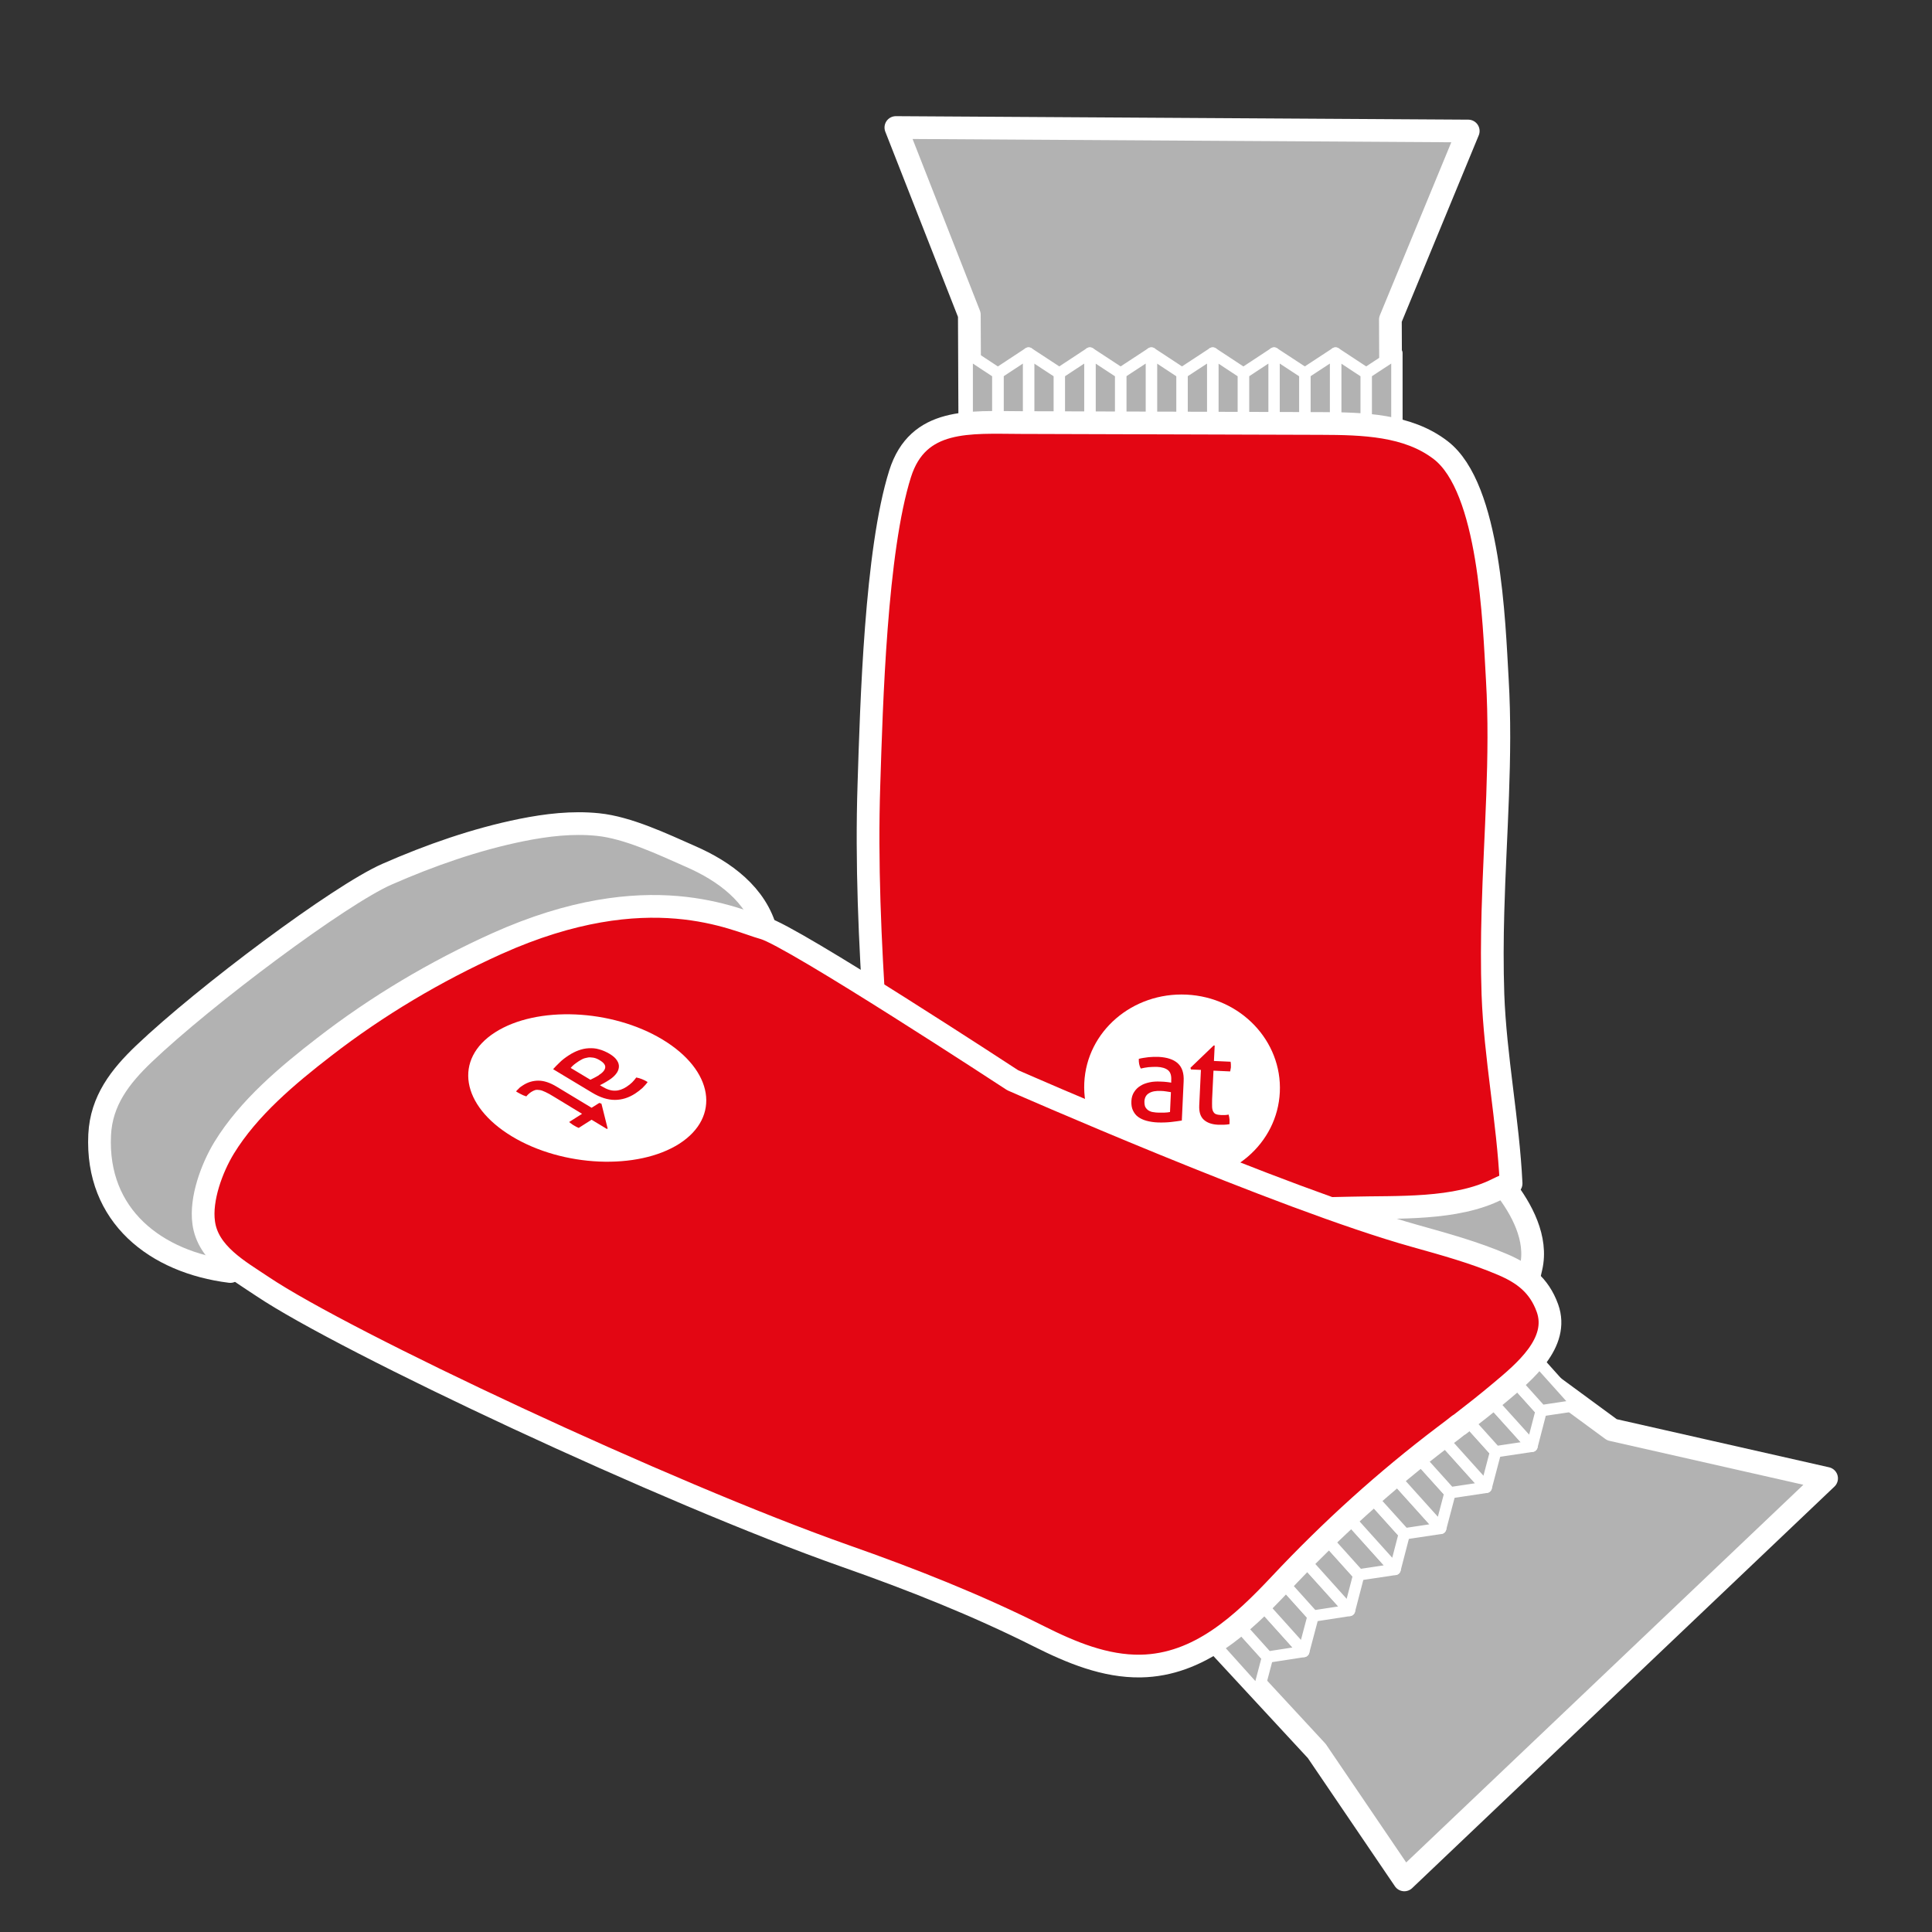 <?xml version="1.0" encoding="UTF-8"?>
<svg xmlns="http://www.w3.org/2000/svg" id="Ebene_3" data-name="Ebene 3" viewBox="0 0 127.56 127.56">
  <rect x="0" y="0" width="127.56" height="127.56" fill="#333333" stroke="none"/>
  <defs>
    <style>
      .cls-1, .cls-2 {
        stroke-width: 1.5px;
      }

      .cls-1, .cls-2, .cls-3 {
        stroke: #fff;
        stroke-linecap: round;
        stroke-linejoin: round;
      }

      .cls-1, .cls-3 {
        fill: #b2b2b2;
      }

      .cls-4 {
        fill: #fff;
        stroke-width: 0px;
      }

      .cls-2 {
        fill: #e30613;
      }

      .cls-3 {
        stroke-width: .75px;
      }
    </style>
  </defs>
  <path class="cls-1" d="m15.2,83.95c-4.89-.61-8.88-3.65-8.62-9.03.11-2.25,1.36-3.85,2.92-5.34,4.04-3.85,12.93-10.49,16.05-11.86,2.85-1.25,5.84-2.3,8.9-2.92,1.65-.33,3.33-.53,5.02-.36,1.99.2,4.29,1.3,6.13,2.11,2.22.97,4.36,2.52,4.99,4.98,1.08,4.21-35.38,22.42-35.38,22.42Z"/>
  <path class="cls-1" d="m96.89,75.85s5.08,4.03,4.2,7.84c-.88,3.81-1.33,6.21-6.79,7.39-5.45,1.19-16.5,2.25-19.88,1.8s-12.16-2.05-14.84-5.66c-2.68-3.61-5.84-6.43-4.57-10.58s41.88-.79,41.88-.79Z"/>
  <polygon class="cls-1" points="91.83 27.88 91.8 21.1 96.94 8.65 59.15 8.42 64 20.78 64.03 27.71 91.83 27.88"/>
  <g>
    <polygon class="cls-3" points="90.2 24.64 92.23 23.31 92.23 27.99 90.2 27.99 90.2 24.64"/>
    <polygon class="cls-3" points="88.18 23.31 90.2 24.64 90.2 27.99 88.18 27.99 88.18 23.31"/>
    <polygon class="cls-3" points="86.15 27.99 86.15 24.64 88.18 23.31 88.18 27.99 86.15 27.99"/>
    <polygon class="cls-3" points="84.12 23.31 86.15 24.64 86.15 27.99 84.12 27.99 84.12 23.31"/>
    <polygon class="cls-3" points="82.1 24.64 84.12 23.31 84.12 27.99 82.1 27.99 82.1 24.64"/>
    <polygon class="cls-3" points="80.07 23.31 82.09 24.64 82.09 27.99 80.07 27.99 80.07 23.31"/>
    <polygon class="cls-3" points="78.04 27.99 78.04 24.64 80.07 23.31 80.07 27.99 78.04 27.99"/>
    <polygon class="cls-3" points="76.02 23.31 78.04 24.64 78.04 27.99 76.02 27.99 76.02 23.31"/>
    <polygon class="cls-3" points="73.99 27.99 73.99 24.64 76.02 23.31 76.02 27.99 73.99 27.99"/>
    <polygon class="cls-3" points="71.96 23.31 73.99 24.64 73.99 27.99 71.96 27.99 71.96 23.31"/>
    <polygon class="cls-3" points="69.94 27.99 69.94 24.64 71.96 23.31 71.96 27.99 69.94 27.99"/>
    <polygon class="cls-3" points="67.91 23.31 69.94 24.64 69.94 27.99 67.91 27.99 67.91 23.31"/>
    <polygon class="cls-3" points="65.89 27.99 65.89 24.64 67.91 23.31 67.91 27.99 65.89 27.99"/>
    <polygon class="cls-3" points="63.86 23.31 65.88 24.64 65.88 27.99 63.86 27.99 63.86 23.31"/>
  </g>
  <path class="cls-2" d="m57.92,76.39c6.48,1.24,12.87,2.96,19.5,3.27,3.92.19,7.88.2,11.8.1,3-.08,6.92.15,9.67-1.26.3-.15.59-.27.88-.36-.2-4.14-1.05-8.35-1.2-12.5-.06-1.81-.05-3.63,0-5.44.14-5.11.59-10.22.29-15.33-.22-3.77-.48-12.65-3.74-15.15-2.18-1.68-5.15-1.75-7.9-1.76-6.61-.02-13.22-.04-19.83-.06-3.36-.01-6.78-.35-7.96,3.38-1.61,5.1-1.89,15.19-2.06,20.52-.17,5.19.07,10.37.41,15.55.2,2.96.03,6.03.14,9.05Z"/>
  <path class="cls-2" d="m79.25,89.74c-7.57-.22-14.8-1.96-22.16-3.37-.3.28-.63.53-.98.73v1.36c0,4.65,3.77,8.43,8.43,8.43h26.84c4.56,0,8.27-3.63,8.41-8.15-6.5,1.8-14.13,1.2-20.54,1.01Z"/>
  <polygon class="cls-1" points="80.6 108.76 86.94 115.61 92.72 124.12 120.6 97.61 106.43 94.4 101.84 91.03 80.6 108.76"/>
  <g>
    <polygon class="cls-3" points="83.69 109.41 83.07 111.76 79.94 108.28 81.44 106.92 83.69 109.41"/>
    <polygon class="cls-3" points="86.08 109.04 83.69 109.41 81.45 106.92 82.95 105.56 86.08 109.04"/>
    <polygon class="cls-3" points="84.46 104.21 86.7 106.7 86.08 109.04 82.95 105.56 84.46 104.21"/>
    <polygon class="cls-3" points="89.1 106.33 86.7 106.7 84.46 104.21 85.96 102.85 89.1 106.33"/>
    <polygon class="cls-3" points="89.71 103.99 89.1 106.33 85.97 102.85 87.47 101.5 89.71 103.99"/>
    <polygon class="cls-3" points="92.11 103.62 89.71 103.98 87.47 101.49 88.98 100.14 92.11 103.62"/>
    <polygon class="cls-3" points="90.48 98.78 92.72 101.27 92.11 103.62 88.98 100.14 90.48 98.78"/>
    <polygon class="cls-3" points="95.12 100.91 92.73 101.27 90.48 98.78 91.99 97.43 95.12 100.91"/>
    <polygon class="cls-3" points="93.49 96.07 95.74 98.56 95.12 100.91 91.99 97.43 93.49 96.07"/>
    <polygon class="cls-3" points="98.13 98.2 95.74 98.56 93.5 96.07 95 94.72 98.13 98.2"/>
    <polygon class="cls-3" points="96.51 93.36 98.75 95.85 98.13 98.2 95 94.72 96.51 93.36"/>
    <polygon class="cls-3" points="101.15 95.49 98.75 95.85 96.51 93.36 98.01 92.01 101.15 95.49"/>
    <polygon class="cls-3" points="99.52 90.65 101.76 93.14 101.15 95.49 98.01 92.01 99.52 90.65"/>
    <polygon class="cls-3" points="104.16 92.78 101.76 93.14 99.52 90.65 101.03 89.29 104.16 92.78"/>
  </g>
  <g>
    <path class="cls-4" d="m78.34,65.67c-3.57-.17-6.59,2.43-6.75,5.82-.16,3.38,2.59,6.27,6.16,6.44,3.57.17,6.59-2.43,6.75-5.82.16-3.38-2.59-6.27-6.16-6.44Zm-.29,8.31c-.2.03-.44.07-.73.1-.28.03-.57.04-.87.03-.28-.01-.52-.05-.75-.11-.22-.06-.41-.15-.56-.26-.15-.11-.26-.26-.34-.43-.08-.17-.11-.37-.1-.61.01-.23.07-.43.18-.6.11-.17.25-.31.42-.41.17-.11.37-.18.6-.23.22-.05.46-.06.7-.05.18,0,.33.02.44.03.11.01.21.03.29.04v-.15c.02-.32-.05-.54-.21-.67-.16-.13-.41-.21-.73-.22-.2,0-.38,0-.56.02-.17.02-.34.05-.51.09-.1-.18-.14-.4-.13-.64.19-.05.41-.08.64-.11.23-.02.46-.03.67-.02.56.03.99.17,1.27.43.28.26.41.65.38,1.19l-.12,2.58Zm2.77.28c-.12,0-.26,0-.4,0-.41-.02-.72-.13-.94-.33-.22-.2-.32-.51-.3-.95l.11-2.34-.66-.03-.03-.11,1.53-1.47h.07s-.05,1.02-.05,1.02l1.1.05c.02.09.02.19.02.31,0,.06,0,.12-.02.17,0,.05-.02.11-.03.16l-1.1-.05-.09,1.88c-.01.22,0,.41,0,.54.01.13.04.24.09.31.04.07.11.13.19.15.08.03.18.04.31.05.1,0,.19,0,.27,0,.09,0,.16-.02.23-.03.03.11.05.22.06.33,0,.11,0,.21,0,.3-.11.02-.23.04-.36.04Z"/>
    <path class="cls-4" d="m76.67,72.03c-.35-.02-.62.03-.81.15-.19.11-.29.3-.3.55,0,.16.02.29.07.38.06.09.13.17.22.22.09.05.19.09.31.1.11.02.22.03.32.03.13,0,.26,0,.4,0,.14,0,.26-.02.37-.04l.06-1.31c-.08-.01-.19-.03-.32-.05-.13-.02-.24-.03-.33-.03Z"/>
  </g>
  <path class="cls-2" d="m96.34,94.08c.92-.71,1.84-1.43,2.73-2.18,1.55-1.3,3.92-3.24,3.1-5.53-.55-1.53-1.6-2.3-2.96-2.88-1.87-.8-3.84-1.34-5.8-1.89-8.77-2.45-26.55-10.28-26.55-10.28,0,0-14.55-9.53-16.43-10.04s-7.57-3.49-17.62,1.02c-4.04,1.82-7.9,4.11-11.4,6.82-2.42,1.87-4.99,4.02-6.61,6.66-.81,1.33-1.57,3.38-1.35,4.95.27,2.04,2.33,3.17,3.88,4.21,5.45,3.66,26.64,13.62,38.47,17.79,4.38,1.54,8.66,3.23,12.8,5.31,2.11,1.06,4.36,2,6.72,1.96,3.85-.07,6.72-2.77,9.2-5.41,3.35-3.57,6.96-6.84,10.86-9.79.32-.24.64-.48.95-.73Z"/>
  <g>
    <path class="cls-4" d="m44.86,75.51c2.74-1.77,2.25-4.84-1.11-6.87-3.36-2.03-8.31-2.24-11.06-.48-2.75,1.76-2.25,4.84,1.11,6.87,3.36,2.03,8.31,2.24,11.06.48Zm-8.33-4.93c.11-.12.25-.27.42-.43.17-.17.37-.32.6-.47.21-.14.43-.25.65-.33.22-.08.44-.13.67-.14.23-.01.45,0,.68.07.23.06.46.16.7.3.23.14.39.28.49.44.1.15.14.31.12.46-.02.15-.08.3-.2.44-.11.14-.26.27-.45.39-.14.09-.26.16-.35.21-.1.05-.18.1-.25.13l.15.09c.31.19.6.28.85.27.25,0,.5-.09.75-.25.15-.1.28-.2.38-.3.1-.1.19-.21.27-.32.26.05.51.15.75.3-.09.13-.21.26-.35.4-.15.13-.3.25-.47.36-.43.28-.88.42-1.35.42-.47,0-.97-.16-1.5-.48l-2.56-1.54Zm-2.28,1.28c.08-.07.18-.14.29-.21.31-.2.65-.3,1.01-.3.36,0,.76.13,1.19.39l2.32,1.4.51-.32.14.05.41,1.64-.05.03-1.01-.61-.85.54c-.11-.04-.22-.1-.33-.17-.06-.03-.11-.07-.16-.11-.05-.03-.1-.07-.14-.11l.85-.54-1.86-1.13c-.22-.14-.41-.24-.56-.31-.15-.07-.28-.12-.38-.13-.11-.02-.21-.02-.29,0-.09.03-.18.07-.27.13-.07.05-.14.1-.19.15-.05.05-.1.1-.13.14-.14-.04-.27-.1-.38-.16-.12-.06-.22-.12-.3-.17.06-.07.13-.14.21-.21Z"/>
    <path class="cls-4" d="m39.53,70.99c.27-.17.41-.34.43-.51.02-.16-.1-.32-.35-.47-.16-.1-.31-.16-.45-.18-.14-.02-.27-.03-.38,0-.12.02-.23.05-.33.1-.1.05-.18.1-.26.15-.1.07-.19.13-.29.21-.09.08-.17.15-.22.22l1.3.78c.08-.04.17-.08.28-.14.11-.06.2-.11.27-.15Z"/>
  </g>
</svg>

